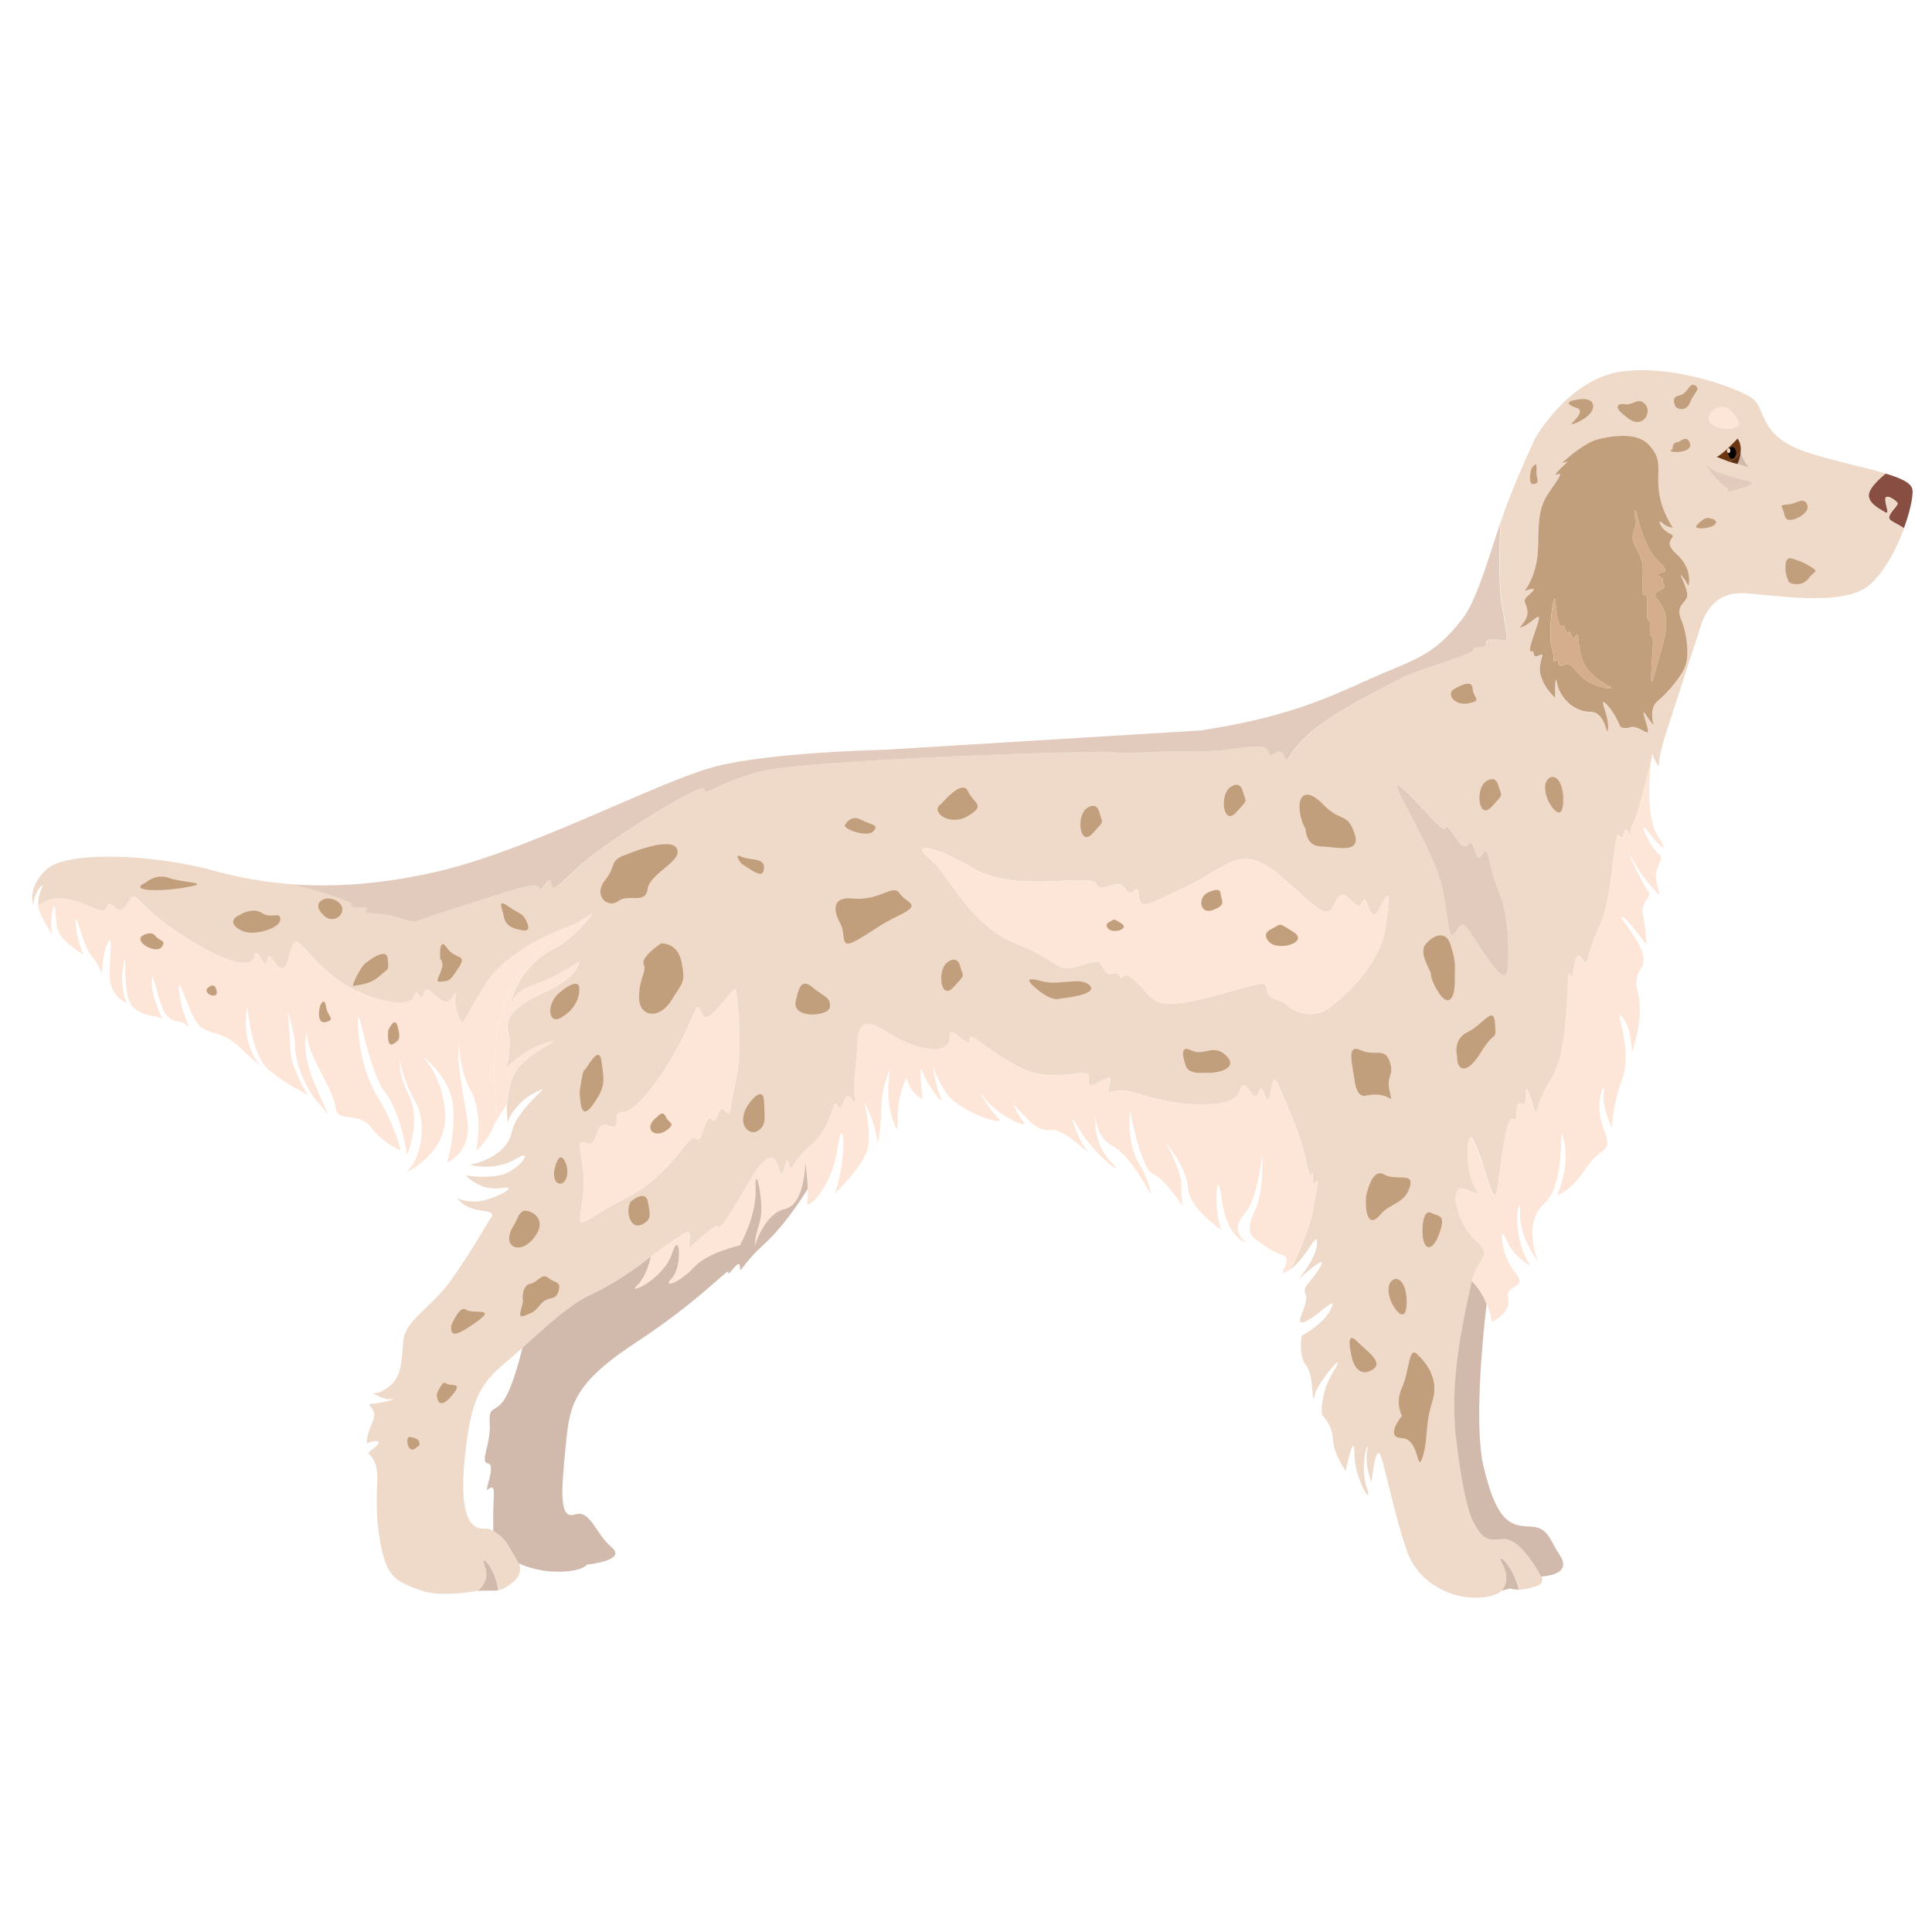 <?xml version="1.0" encoding="UTF-8"?><svg id="english_setter" xmlns="http://www.w3.org/2000/svg" viewBox="0 0 512 512"><defs><style>.cls-1{fill:#5e2f13;}.cls-2{fill:#c29f7c;}.cls-3{fill:#6d3612;}.cls-4{fill:#d1b9ac;}.cls-5{fill:#efdaca;}.cls-6{fill:#e2cbbc;}.cls-7{fill:#fde6d8;}.cls-8{fill:#d4ae8d;}.cls-9{fill:#884e42;}.cls-10{fill:#010101;}</style></defs><path class="cls-7" d="m387.32,164.32c.3-.34.6-.75.9-1.19-.3.41-.6.81-.9,1.19Z"/><path class="cls-7" d="m10.08,239.94c.03.26.08.52.16.78,1.01,3.57,3.64,6.82,3.64,6.82,0,0-.84-3.48.15-6.65,1.02-3.19.17,3.95,1.79,6.65,1.57,2.63,5.98,5.26,6.27,5.42-.1-.22-1.78-3.92-2.01-8.29-.22-4.49,1.72,5.67,4.12,8.61,2.41,2.94,2.87,5.19,2.87,5.19,0,0-.18-5.42,1.53-8.67,1.72-3.25-.22,7.2.78,11.08.98,3.78,4.04,4.84,4.17,4.88-.08-.18-1.97-4.02-.83-10.22,1.16-6.37-.7,8.29,2.48,11.31,3.18,3.02,6.59,2.02,7.67,3.25,1.09,1.24-2.64-4.72-2.64-9.92s1.71,6.51,3.95,8.92c2.26,2.39,3.58.93,5.29,2.64,1.69,1.71-1.63-3.41-2.02-9.22-.39-5.81,2.71,7.26,5.65,9.55,2.96,2.29,5.9,1.14,10.62,5.63,4.13,3.94,4.96,4.49,5.1,4.57-.31-.37-4.24-5.04-3.63-13.02.61-8.29.09,9.54,6.2,14.42,6.13,4.88,9,5.51,10.01,6.59,1,1.09-4.2-6.66-4.43-11.77-.22-5.12-.69-10.55-.69-10.55,0,0,2.01,6.59,1.92,9.54-.07,2.93,2.02,10.14,6.28,14.95,1.88,2.11,2.6,3.08,2.72,3.2-.04-.12-.81-1.33-1.56-3.2-1.47-3.73-5.81-11.32-4.5-18.29.06-.27.1-.53.15-.77.06,1.45.29,2.93.78,4.33,1.95,5.42,6.45,11.94,6.9,15.97.47,4.04,6.05.7,9.3,5.04,3.26,4.34,7.91,6.2,7.91,6.2,0,0-1.24-6.05-5.88-13.8-4.66-7.74-5.43-16.06-5.43-20.88s2.94,14.02,7.14,19.17c4.18,5.13,5.87,16.61,5.87,16.61,0,0,3.8-8.69.55-15.58-3.26-6.89-2.41-9.15-2.41-9.15,0,0,.85,5.24,4.02,10.59,3.18,5.36,1.78,15.34-2.45,18.85.31-.15,10.62-4.96,10.4-14.93-.21-9.45-5.32-15.14-5.97-15.85.75.55,7.52,5.96,8.07,13.41.57,7.7-1.52,14.4-1.62,14.75.37-.15,6.8-3.02,5.33-11.73-1.51-8.95-2.56-14.41-2.33-18.83.24-4.43-.34,5.22,3.26,11.5,3.61,6.27,1.39,15.92,1.39,15.92,0,0,3.21-2.45,4.73-6.65h0c.13-.38.25-.76.36-1.16.04-.13.07-.26.1-.4.13-.53.22-1.1.27-1.68.1-1.01.07-2.09-.11-3.24-.53-3.33-.75-8.35-.24-13.76.06-.61.12-1.22.2-1.84.12-.93.25-1.86.41-2.8.08-.47.16-.93.26-1.4.09-.47.19-.93.29-1.39.14-.62.29-1.24.45-1.85.16-.61.33-1.22.53-1.82h0c.28-.9.59-1.79.93-2.65.11-.29.23-.58.35-.86.14-.32.27-.63.42-.95.29-.63.59-1.23.92-1.82h0c.14-.26.29-.52.44-.77,0,0,0,0,0,0,.01-.02.02-.04.03-.05t0,0h0s0-.01,0-.02h0c.09-.15.18-.3.27-.44h0c.04-.08.09-.14.13-.21.05-.07.09-.14.14-.21.06-.1.13-.21.2-.31.01-.02.02-.03.04-.05.01-.02.02-.04.04-.05.1-.14.2-.29.3-.43,0,0,0-.01,0-.02,0,0,.01-.01.01-.02,0-.01.02-.02.02-.03s.02-.02.02-.04c.02-.03.04-.06.06-.08.02-.03.05-.06.07-.1.06-.08.12-.17.19-.25.06-.08.12-.16.18-.24.02-.03.05-.06.08-.1.03-.04.06-.08.1-.12.03-.03.06-.06.08-.1.02-.02.03-.04.05-.06,0-.01.02-.02.03-.03.01-.02.03-.04.04-.05,0,0,.01-.02.02-.02,0-.01.02-.02.03-.04,0,0,0-.01.02-.02,0,0,.02-.02.02-.03,0,0,0,0,0-.01.04-.06.1-.12.14-.17.63-.73,1.25-1.42,1.87-2.08h0c.16-.17.31-.33.47-.49.02-.02.03-.03.04-.05.06-.06.12-.13.19-.19.08-.08.15-.16.23-.24.15-.16.31-.31.46-.47.08-.08.16-.15.23-.23.08-.08.15-.15.23-.22.08-.08.15-.15.23-.22.04-.04.08-.07.11-.11.02-.02.04-.04.06-.06s.04-.03.06-.05c.15-.15.3-.29.45-.43.3-.28.6-.56.9-.82h0c.24-.22.47-.42.71-.63.12-.1.24-.2.35-.3.24-.2.47-.39.69-.59.23-.19.46-.38.68-.56.34-.27.67-.53,1-.79,1.2-.93,2.33-1.73,3.36-2.42.19-.12.37-.25.55-.37.25-.16.49-.32.73-.47-.52.17-17.11,5.71-23.55,15.57-6.54,10.02-5.93,12.61-7.56,8.35-1.64-4.26.61-8.14-1.64-4.26-2.25,3.88-6.54-5.11-7.36-1.43-.82,3.68-1.63-2.45-2.66,1.02-1.02,3.47-13.9,1.08-22.48-6.31-8.59-7.39-8.59-12.09-10.63-4.12-2.04,7.97-5.11-3.47-5.73.61-.61,4.09-2.66-4.5-3.47-.82-.82,3.68-8.79,1.33-20.65-6.7-11.86-8.02-10.22-11.7-13.08-7.2-2.86,4.5-3.88-2.66-5.52,1.02-1.39,3.13-10.04-6.32-18-.64Z"/><path class="cls-7" d="m138.61,256.84s-.06.07-.09.11c.01-.02.03-.04.04-.05,0,0,.01-.02.02-.02,0-.01.02-.02.03-.04Z"/><path class="cls-7" d="m138.35,257.14s.06-.06.08-.1c.02-.02.03-.04.05-.06-.05.05-.09.11-.14.16Z"/><path class="cls-7" d="m141.18,253.99s.03-.03.05-.04c.04-.05.09-.1.14-.15-.06.06-.13.13-.19.19Z"/><path class="cls-7" d="m138.61,256.84s-.06.07-.09.11c.01-.02.03-.04.04-.05,0,0,.01-.02.02-.02,0-.01.02-.02.03-.04Z"/><path class="cls-7" d="m138.26,257.26c.06-.08.12-.15.18-.22.02-.02.03-.04.05-.06-.05.05-.09.11-.14.16-.03.04-.06.08-.1.12Z"/><path class="cls-7" d="m137.81,257.85s.05-.06.08-.1c.04-.05.07-.1.11-.16-.06.08-.13.17-.19.25Z"/><path class="cls-7" d="m136.77,259.39c-.1.14-.18.29-.27.44,0,0,0,0,.01-.01.08-.14.17-.29.26-.43Z"/><path class="cls-7" d="m136.49,259.84s0,0,0-.01h0s0,0,0,.01Z"/><path class="cls-7" d="m142.52,252.65c.13-.13.27-.26.4-.39-.02.02-.04.04-.06.06-.04.04-.07.07-.11.11-.08.07-.15.15-.23.22Z"/><path class="cls-7" d="m141.18,253.99s.03-.03.05-.04c.04-.05.09-.1.14-.15-.06.06-.13.13-.19.19Z"/><path class="cls-7" d="m138.66,256.78s0,0,0,.01c.06-.06.1-.12.16-.18.63-.73,1.25-1.42,1.87-2.08-.63.66-1.25,1.35-1.87,2.08-.05.06-.1.11-.14.17Z"/><path class="cls-7" d="m138.61,256.84s-.06.07-.09.11c.01-.02.03-.04.04-.05,0,0,.01-.02.02-.02,0-.01.02-.02.03-.04Z"/><path class="cls-7" d="m137.68,258.03c.07-.09.14-.18.21-.27.18-.24.36-.48.55-.71.02-.02.03-.04.05-.06-.05.05-.09.11-.14.16-.03.04-.06.08-.1.12-.02.03-.05.06-.08.1-.06.08-.12.16-.18.24-.06.08-.13.17-.19.25-.02.03-.05.06-.07.1-.02.02-.04.06-.06.08Z"/><path class="cls-7" d="m137.04,258.97c.08-.12.16-.24.24-.36-.01.02-.02.03-.04.05-.07.1-.14.21-.2.31Z"/><path class="cls-7" d="m136.01,260.69c.17-.29.33-.58.5-.87.08-.14.17-.29.26-.43-.1.14-.18.29-.27.44h0s0,0,0,.01h0s0,0,0,0t0,0s-.02.04-.03.05c0,0,0,0,0,0-.15.25-.3.51-.44.77Z"/><path class="cls-7" d="m135.09,262.51c.29-.63.6-1.23.92-1.82-.33.59-.63,1.2-.92,1.82Z"/><path class="cls-7" d="m133.39,266.97c.28-.9.59-1.78.93-2.65-.34.86-.65,1.75-.93,2.65Z"/><path class="cls-7" d="m132.86,268.79c.16-.61.34-1.22.53-1.82-.19.6-.36,1.21-.53,1.82Z"/><path class="cls-7" d="m150.73,259.05c.19-.16.36-.33.52-.49-.16.16-.33.32-.52.49Z"/><path class="cls-7" d="m149.34,260.15c.33-.23.63-.46.9-.69-.28.22-.58.45-.9.69Z"/><path class="cls-7" d="m146.1,251.79c.12-.06.25-.12.37-.18.3-.14.61-.3.91-.48-.31.18-.61.33-.92.48-.12.06-.25.12-.37.19Z"/><path class="cls-7" d="m143.17,253.7c.59-.47,1.19-.89,1.81-1.27-.62.37-1.22.8-1.81,1.27Z"/><path class="cls-7" d="m141.82,260.83c.57-.2,1.15-.41,1.71-.64-.57.23-1.14.44-1.71.64Z"/><path class="cls-7" d="m139.23,265.64c.31-.19.63-.39.98-.59-.34.2-.67.39-.98.59Z"/><path class="cls-7" d="m135.9,281.36c.18-.16.38-.33.59-.51-.21.17-.41.34-.59.51Z"/><path class="cls-7" d="m134.96,269.77c.09-.18.19-.35.29-.53-.11.18-.21.35-.29.53Z"/><path class="cls-7" d="m134.33,282.89c.08-.08.17-.18.27-.28-.1.1-.2.2-.27.28Z"/><path class="cls-7" d="m134.34,292.64h0s0,0,0,0c.02-.29.04-.58.06-.88-.03.3-.05.59-.07.88Z"/><path class="cls-7" d="m134.04,283.21s.02-.02.02-.03c0,0-.02,0-.02.02,0,0,0,0,0,.01Z"/><path class="cls-7" d="m155.61,343.55s.1-.04.15-.07c.57-.26,1.12-.52,1.66-.79-.6.25-1.2.54-1.81.86Z"/><path class="cls-7" d="m130.86,298.3c.08-.16,1.51-2.93,3.48-5.65,0,0,0,0,0,0,.02-.29.04-.58.06-.88.12-1.35.36-2.85.79-4.37.1-.34.2-.67.32-1.01.18-.51.37-1.02.6-1.53.22-.47.49-.94.81-1.39.06-.08.12-.16.18-.24.29-.38.61-.75.95-1.1.25-.26.52-.52.79-.77.07-.06.14-.13.21-.19.28-.25.57-.49.86-.73.15-.12.29-.24.44-.35.29-.23.59-.45.89-.66,2.45-1.75,4.86-2.96,5.24-3.33.04-.03.05-.06.05-.08,0,0,0-.01,0-.02,0,0,0,0-.02-.01,0,0-.02,0-.04,0-.02,0-.05,0-.08,0-.02,0-.04,0-.06,0-.05,0-.12.02-.19.03-.29.06-.76.17-1.43.35-.38.1-.76.22-1.12.35-.02,0-.03.01-.05.02-.55.19-1.07.4-1.58.63-.35.16-.68.32-1.01.49-.16.08-.33.17-.49.26-.16.09-.31.18-.47.26-.16.09-.31.18-.45.27-.15.09-.29.18-.44.27-.15.1-.29.19-.43.28-.13.09-.26.18-.38.26-.25.18-.49.35-.72.52-.27.2-.53.4-.77.6-.11.09-.22.18-.32.27-.21.17-.41.34-.59.51-.09.08-.18.16-.27.24-.15.14-.29.27-.41.39-.02.02-.04.04-.06.06-.07.07-.14.14-.21.2-.07.06-.13.13-.19.19-.06.06-.11.11-.16.17-.1.1-.2.2-.27.28-.04.04-.07.08-.1.11,0,0,0,0,0,.01-.07.07-.12.13-.15.17,0,0-.02,0-.02.02,0,0,0,.01-.02.02.01-.04.06-.19.12-.42.01-.04.02-.08.03-.12.01-.04.02-.09.04-.14.02-.06.03-.11.04-.17.04-.16.08-.34.13-.54,0-.01,0-.03,0-.04.03-.12.06-.24.08-.37,0-.02,0-.04.01-.06.02-.12.05-.25.08-.38,0-.03.01-.06.02-.09.02-.08.03-.16.05-.25.02-.08.03-.17.05-.26.02-.08.03-.16.04-.23.13-.74.24-1.56.29-2.4,0-.1.01-.19.02-.29.04-.78.03-1.57-.05-2.31-.03-.23-.06-.46-.1-.69h0c-.04-.23-.1-.45-.16-.66-.02-.09-.05-.18-.07-.27-.04-.16-.08-.33-.11-.49-.04-.21-.07-.42-.08-.63-.06-.71.02-1.4.25-2.08.02-.07.04-.14.08-.21.01-.03.03-.06.04-.1.04-.09.08-.18.12-.27.09-.18.19-.35.29-.53.22-.35.49-.71.82-1.07.08-.09.17-.18.25-.27.45-.46.99-.92,1.63-1.39,0,0,0,0,0,0,.39-.28.81-.57,1.27-.86.31-.19.63-.39.98-.59.51-.29,1.06-.6,1.66-.91.8-.41,1.67-.83,2.63-1.27.41-.19.8-.37,1.17-.56.25-.12.49-.25.72-.37.24-.12.46-.24.68-.37.65-.36,1.24-.72,1.76-1.08h0c.18-.12.34-.24.51-.35.33-.23.63-.46.9-.69.07-.06.14-.11.2-.17.1-.08.2-.16.29-.25.19-.16.36-.33.52-.49.08-.08.16-.16.23-.23.1-.1.19-.2.28-.3.09-.1.18-.2.25-.3.08-.1.16-.19.23-.28.07-.1.14-.19.2-.27,1.01-1.43,1-2.38,1-2.47,0,0-.14.1-.4.28-.04.03-.09.06-.14.1-.6.4-1.66,1.1-3.02,1.9-.23.13-.46.27-.7.41-.21.12-.43.24-.65.37-.54.3-1.11.61-1.71.91-.14.07-.28.14-.42.21-.24.12-.48.24-.73.35-.34.16-.69.32-1.03.47-.37.16-.75.32-1.12.48-.57.23-1.14.44-1.71.64-.19.06-.39.13-.58.19-2.02.65-3.36,1.53-4.24,2.41-.06.06-.12.13-.18.19-.76.82-1.13,1.63-1.32,2.26-.03.1-.05.19-.07.27-.02.06-.03.12-.04.17,0,.03-.01.05-.02.08.02-.12.03-.24.05-.36.04-.29.09-.57.16-.86.03-.14.06-.27.1-.41.69-2.75,2.26-5.56,4.28-7.95.2-.23.39-.45.6-.67.11-.13.23-.25.35-.37.21-.22.43-.45.65-.66.19-.18.37-.36.57-.53.16-.14.31-.27.46-.4.19-.16.39-.32.59-.48.59-.47,1.19-.89,1.81-1.27h0c.12-.08.25-.15.37-.22.25-.15.49-.28.74-.41t0,0c.12-.06.25-.12.37-.18.3-.14.61-.3.91-.48h0c.23-.14.46-.27.69-.42.16-.1.31-.2.46-.3h0c.16-.1.31-.21.46-.32.16-.11.31-.22.46-.33.46-.34.91-.7,1.36-1.08.15-.12.29-.25.44-.37.22-.19.43-.38.65-.57.07-.06.14-.13.22-.19.14-.13.27-.26.41-.39h0c.14-.13.27-.26.4-.39.14-.13.27-.26.39-.38.58-.58,1.11-1.14,1.57-1.65.14-.16.28-.31.41-.46.39-.45.72-.85.98-1.19.03-.04.06-.08.09-.12.4-.53.6-.88.54-.94-.03-.04-.15.02-.35.17-.37.28-.94.64-1.69,1.1-.22.14-.46.28-.71.44-.53.32-1.12.69-1.77,1.11,0,0,0,0-.01,0-.24.16-.48.31-.73.47-.18.12-.36.24-.55.37-1.03.69-2.16,1.49-3.36,2.42-.33.25-.66.52-1,.79-.22.18-.45.37-.68.56-.23.19-.46.39-.69.59-.12.1-.23.2-.35.3-.23.2-.47.41-.71.63h0c-.29.27-.6.54-.9.82-.15.14-.3.28-.45.43-.02.02-.04.04-.06.05s-.04.04-.06.06c-.04.04-.07.07-.11.11-.08.07-.15.15-.23.22-.08.07-.15.15-.23.22-.08.08-.16.15-.23.23-.16.16-.31.31-.46.47-.08.08-.16.16-.23.24-.05.05-.1.1-.14.15-.02.02-.04.03-.05.04-.02.02-.03.03-.04.05-.16.16-.31.32-.47.49h0c-.63.66-1.25,1.35-1.87,2.08-.05.06-.1.11-.14.17,0,0,0,0,0,.01,0,0-.02.02-.02.03,0,0-.01.02-.02.02-.01.01-.02.02-.03.04,0,0-.01.02-.02.02-.02.02-.03.03-.04.05-.01,0-.02.02-.03.03-.02.02-.04.04-.05.06-.03.03-.06.06-.08.1-.03.04-.06.08-.1.12-.02.03-.05.06-.08.1-.06.08-.12.16-.18.24-.04.05-.08.1-.11.16-.03.03-.05.06-.08.1s-.05.06-.07.1c-.02.02-.04.06-.06.08,0,.01-.02.02-.02.04s-.02.02-.02.03c0,0,0,0-.01.02,0,0,0,0,0,.02-.1.14-.2.28-.3.43-.02.02-.02.03-.04.05-.01.02-.02.03-.04.05-.07.1-.14.21-.2.31-.05.07-.09.14-.14.21-.04.07-.09.14-.13.21h0c-.09.14-.18.29-.26.43,0,0,0,0-.01.01h0s0,0,0,.01h0s0,0,0,0t0,0s-.02.04-.03.05c0,0,0,0,0,0-.15.25-.3.51-.44.77h0c-.33.6-.63,1.2-.92,1.83-.14.31-.28.63-.42.95-.12.28-.24.57-.35.86-.34.86-.65,1.75-.93,2.65h0c-.19.61-.36,1.21-.53,1.82-.16.61-.31,1.23-.45,1.85-.1.46-.2.93-.29,1.39-.1.47-.18.93-.26,1.4-.16.94-.29,1.88-.41,2.8-.08.62-.14,1.23-.2,1.84-.51,5.41-.29,10.43.24,13.76.18,1.14.2,2.22.11,3.24-.06.58-.15,1.14-.27,1.68-.03.14-.06.27-.1.4-.1.39-.22.78-.36,1.14Z"/><path class="cls-9" d="m499.36,135.69c1.69,1.02.35-1.38.25-3.27-.1-1.89,2.96.31,3.22.92s-2.04,2.35-2.25,3.78c-.14.98,2.25,1.62,3.96,2.91,1.62-4.4,2.47-8.37,2.29-10.18-.18-1.82-2.94-3.1-7.14-4.35-1.45,1.18-3.55,3.08-4.26,4.77-1.12,2.66,2.25,4.39,3.94,5.42Z"/><path class="cls-7" d="m433.01,140.65c-1.06,3.09.53,3.85,1.86,7.3,1.33,3.45-.53,10.23.93,9.69,1.46-.53.13,6.37,1.06,6.68.93.3-.13,3.95.76,4.22.89.26.17,4.51,0,9.69-.17,5.18.43,1.73,2.69-6.11,2.26-7.84,1.2-10.36-1.06-13.28-2.26-2.92,2.66-1.86,1.66-4.01-1-2.15,1-.64-1.12-2.1-2.13-1.46,4.25,0,0-3.72-4.25-3.72-6.11-13.15-6.11-13.15-.26-1.16-.63-.6-.53.66.1,1.26.93,1.03-.13,4.12Z"/><path class="cls-7" d="m411.23,171.66c1.1,3.49-.2,4.08,1.1,3.49,1.29-.6-.1,1.79,1.79,1.2s1.43-.8,4.7,2.69c3.27,3.49,9.6,3.88,7.95,2.99,0,0-6.18-2.79-7.57-7.57-1.39-4.78-.5-7.27-1.69-5.78-1.2,1.49-1.1-1.89-1.89-1.1-.8.8-.7-2.19-1.59-1.69-.9.5-1.39-1.99-1.79-6.37-.4-4.38-2.09,8.67-1,12.15Z"/><path class="cls-7" d="m456.48,128.53c1.33,1.08,1.63.61,1.33,1.38-.31.76,1.52.15,4.16-.67,2.63-.82,3.06-1.43.9-1.92,0,0-7.42-1.47-10-3.53-2.57-2.06,2.28,3.66,3.61,4.73Zm-45.25,43.12c1.1,3.49-.2,4.08,1.1,3.49,1.29-.6-.1,1.79,1.79,1.2s1.43-.8,4.7,2.69c3.27,3.49,9.6,3.88,7.95,2.99,0,0-6.18-2.79-7.57-7.57-1.39-4.78-.5-7.27-1.69-5.78-1.2,1.49-1.1-1.89-1.89-1.1-.8.8-.7-2.19-1.59-1.69-.9.5-1.39-1.99-1.79-6.37-.4-4.38-2.09,8.67-1,12.15Zm21.78-31.01c-1.06,3.09.53,3.85,1.86,7.3,1.33,3.45-.53,10.23.93,9.69,1.46-.53.13,6.37,1.06,6.68.93.3-.13,3.95.76,4.22.89.26.17,4.51,0,9.69-.17,5.18.43,1.73,2.69-6.11,2.26-7.84,1.2-10.36-1.06-13.28-2.26-2.92,2.66-1.86,1.66-4.01-1-2.15,1-.64-1.12-2.1-2.13-1.46,4.25,0,0-3.72-4.25-3.72-6.11-13.15-6.11-13.15-.26-1.16-.63-.6-.53.66.1,1.26.93,1.03-.13,4.12Zm21.47-27.7c1.89.92,6.13.97,6.28-.51.16-1.48-2.3-3.78-2.3-3.78-1.2-1.33-3.68-.92-4.85.46-1.18,1.38-1.02,2.91.87,3.83Z"/><path class="cls-7" d="m454.49,112.95c1.89.92,6.13.97,6.28-.51.16-1.48-2.3-3.78-2.3-3.78-1.2-1.33-3.68-.92-4.85.46-1.18,1.38-1.02,2.91.87,3.83Z"/><path class="cls-7" d="m456.48,128.53c1.33,1.08,1.63.61,1.33,1.38-.31.76,1.52.15,4.16-.67,2.63-.82,3.06-1.43.9-1.92,0,0-7.42-1.47-10-3.53-2.57-2.06,2.28,3.66,3.61,4.73Z"/><path class="cls-4" d="m398.05,421.33s-.05.07-.16.21c.14-.02.26-.06.38-.08,1.19-.27,1.93-.48,1.93-.48,0,0,.97.29,2.33.31-1.73-7.24-6.4-10.38-4.48-6.88,2.48,4.49,0,6.93,0,6.93Z"/><path class="cls-7" d="m247.25,282.07c.01.09.02.2.04.35-.03-.16-.04-.28-.04-.35Zm-69.16,50.09c2.18-6.81,2.8,3.57,0,6.51-2.78,2.96,2.01,1.25,5.74-2.78,3.73-4.04,12.24-5.89,12.24-5.89,0,0,4.5-7.75,4.18-15.2-.05-1.24,0-1.95.08-2.23h0s0-.02,0-.03c.47-1.35,2.28,7.42,1,11.41-1.54,4.8-1.23,6.04-1.23,6.04,0,0,2.47-8.37,7.9-9.62,5.42-1.24,5.42-12.4,5.42-12.4,0,0,.57,3.77.65,7.04.03,1.28,0,2.48-.18,3.35-.62,3.1,6.52-3.26,8.06-13.96,1.55-10.69,2.8,2.32-.76,11.93.24-.23,7.91-7.5,8.83-12.24.91-4.67-.98-11.88-1.08-12.25.18.33,3.56,6.8,3.56,11.47,0,0,1.08-4.33,1.08-9.76s2.19-9.93,2.32-10.22c-.06.39-1.48,8.05.94,14.1,2.35,5.87-.72-3.96,3.42-11.86,1.05,4.45,4.2,5.66,4.2,5.66,0,0-1.17-10.85,0-7.28,1.16,3.56,6.27,10.14,4.72,6.58-1.26-2.89-1.75-6.77-1.88-8.12.15.84.77,2.89,3.21,6.88,3.41,5.58,16.43,9.3,14.18,7.21-2.26-2.09-6.9-9.53-3.65-5.28,3.26,4.26,12.01,8.45,10.16,6.04-1.8-2.32-2.7-4.61-2.75-4.76,4.07,4.29,6.27,7.44,10.12,6.97,3.83-.46,11.62,8.14,9.41,5.34-2.2-2.78-5.92-12.55-1.98-5.57,3.95,6.97,13.37,13.71,8.37,8.59-5-5.11-4.06-12.32-4.06-12.32,0,0,0,5.92,4.64,8.26,4.65,2.32,10,12.78,10,12.78,0,0,0-3.02-3.26-8.48s-2.21-13.72-2.21-13.72c0,0,2.91,15.57,6.04,16.74,3.04,1.13,7.62,8.15,7.9,8.58-.04-.2-.44-2.16-.35-5.56.12-3.53-3.78-10.71-3.94-11,.25.28,5.35,6.25,5.69,11.7.35,5.49,8.69,10.98,8.95,11.15-2.32-4.43-1.39-18.71,0-8.13,1.37,10.32,6.37,11.45,6.62,11.5-.2-.12-4.66-3-.8-7.33,3.95-4.41,4.88-16.16,4.88-16.16,0,0,.7,9.88-2.06,15.35-2.75,5.46,0,6.97,0,6.97,0,0,3.92,3.26,7.41,4.43,3.49,1.16-2.56,6.73,1.86,3.95,0,0,.27-.33.72-.94,0,0,4.5-9,5.5-15.08,1-6.08,1.99-8.67.6-7.17-1.39,1.49,0-3.56-1-2.18-1,1.38-1.01-5.49-5.42-15.85-4.41-10.36-4.41-11.42-5.47-5.84-1.06,5.58-1.86-3.98-3.19,0-1.33,3.98-3.45-5.58-5.05-.26-1.59,5.31-17.8,3.72-26.03.8-8.24-2.92-9.56,1.86-8.24-2.92s-6.37,3.68-5.58-.95c.8-4.63-8.5,1.77-18.33-3.29-9.83-5.06-13.28-10.1-13.28-7.18s-5.58-5.18-5.31-.86c.27,4.31-6.9,4.78-16.47-1.29-9.56-6.08-7.44,1.76-8.5,9.66-1.06,7.9,1.06,10.56-1.06,7.9-2.12-2.65-2.39,4.63-3.72,1.92-1.33-2.71-1.2,5.62-7.04,10.48-5.84,4.87-4.91,8.06-5.84,4.87-.93-3.19-1.46,6.11-2.65,1.33-1.2-4.78-3.72-3.72-8.1,3.85-4.38,7.57-7.83,13.01-7.97,11.55-.13-1.46-6.64,4.78-7.43,5.31-.8.53,1.06-4.78-1.2-3.72-2.26,1.06-9.11,6.23-9.11,6.23,0,0-.93,5.12-3.71,7.77-2.8,2.62,7.14-1.72,9.3-8.54Z"/><path class="cls-5" d="m452.87,123.8c2.57,2.06,10,3.53,10,3.53,2.16.49,1.74,1.1-.9,1.92-2.64.82-4.47,1.43-4.16.67.3-.77,0-.31-1.33-1.38-1.33-1.07-6.18-6.8-3.61-4.73Zm-48.08,38.28c-.29-2.89-1.88-2.46.78-4.75,2.58-2.23-1.32-.75-1.57-.66.21-.24,3.51-4.18,3.61-12.01.06-4.28.18-7.02.69-9.24.37-1.61.96-2.95,1.88-4.41.2-.32.43-.66.67-1,2.8-3.99,3.23-4.74,1.72-4.19-1.51.52,2.91-3.45,2.91-3.45l-1.61.43s4.89-4.67,8.8-6.1c0,0,9.91-3.16,14.07,1s2.16,6.9,2.89,12.5c.7,5.6,3.73,9.69,3.73,9.69,0,0-1.51,0-2.87-1.29-1.37-1.29-.51,1.73,2.08,2.87,2.58,1.15-2.66,1.45,1.79,5.45,1.14,1.03,1.9,2.09,2.39,3.08,1.47,2.91.71,5.34.71,5.34,0,0-1.23-2.24-1.88-2.8-.63-.58,1.73,3.59,1.58,5.39-.14,1.79-3.23,2.43-1.65,6.25,1.58,3.8,2.16,9.33,1.22,12.13-.92,2.8-4.87,7.48-7.39,9.48-2.44,1.94-1.17,6.17-1.09,6.45-.1-.1-.93-.98-2.21-2.93-1.37-2.09.5,2.81.71,4.39.23,1.58-2.8-1.58-4.59-.93-.02.01-.07.02-.1.02-1.73.59-2.69-.17-2.69-.17,0,0-1.29-3.59-3.66-5.96-2.38-2.37.85,3.37.43,6.47-.43,3.09-.23-4.46-4.75-4.46s-8.12-4.02-8.75-7.55c-.51-2.71-.53,1.04-.51,2.89h0c0,.15,0,.28,0,.39h0v.02c0,.32,0,.52,0,.52,0,0-.04-.03-.11-.1-.14-.12-.39-.36-.72-.7-.67-.71-1.62-1.88-2.34-3.38h0c-.25-.53-.48-1.11-.65-1.72-.46-1.65-.13-3.13.14-4.15.33-1.2.59-1.74-.58-1.16-.2.1-.36.16-.51.21h0c-1.43.44-.45-1.55-1.49-1.29-1.14.29.23-3.04,1.52-6.98.02-.06.04-.13.06-.2.04-.12.08-.24.11-.35,0,0,0,0,0,0h0c1.04-3.47-1.06-.39-3.77.93-2.8,1.37,1.28-1.08,1-3.94Zm-32.89,47.01c6.75,6.34,10.63,12.06,11.24,10.22.61-1.84,4.09,6.95,5.93,4.49,1.84-2.45,1.63,5.73,3.68,2.66,2.04-3.06,1.43,2.66,4.5,9.81,3.07,7.16,2.45,18.19,2.45,18.19.02,5.31-1.23,6.14-6.95-2.66-5.72-8.79-4.9-7.36-6.95-4.9s-1.43,0-3.47-11.04c-2.04-11.04-17.17-33.12-10.43-26.78Zm-113.86,21.06c11.45,6.75,31.07,1.02,32.5,4.09,1.43,3.07,5.31-2.04,7.56,1.23,2.25,3.27,3.27-2.45,3.68,1.63.41,4.09,1.63,3.07,12.47-2.04,10.84-5.11,14.51-12.06,24.94-3.06,10.43,8.99,12.47,12.47,14.75,6.95,2.28-5.52,5.69,3.88,7.02.2,1.33-3.68,1.93,6.75,4.39,2.04,2.45-4.7,3.47-6.75,1.84,4.5-1.64,11.24-13.25,20.03-13.25,20.03-6.08,5.88-11.89,1.64-13.32.3-1.43-1.34-4.5-.91-4.9-3.77-.41-2.86-1.02-1.63-15.54,2.04-14.51,3.68-14.1,1.02-18.6-3.68-4.49-4.7-4.09.2-4.9-1.91-.82-2.12-2.66.89-4.09-1.77s-1.02-2.66-6.95-.82c-5.93,1.84-4.5-1.43-16.56-6.13-12.06-4.7-17.58-18.2-22.69-22.34-5.11-4.14.2-4.24,11.65,2.51Zm-96.69,68.15c4.09,1.55.2-3.76,3.68-3.55,3.47.2,10.83-9.81,15.33-18.6,4.49-8.79,4.09-11.51,5.72-7.39,1.64,4.12,8.7-8.71,9-6.31,0,0,2.04,13.9,0,23.51-2.04,9.61-1.23,10.02-3.07,8.18-1.84-1.84-1.63,4.29-3.47,2.45-1.84-1.84-2.25,6.95-4.09,5.11-1.84-1.84-5.93,9.4-18.81,15.94-12.88,6.54-12.68,10.02-11.24,0,1.43-10.02-2.86-16.15.82-14.72,3.68,1.43,2.04-6.18,6.13-4.62ZM10.08,239.94c7.96-5.68,16.61,3.77,18,.64,1.64-3.68,2.66,3.47,5.52-1.02,2.86-4.5,1.23-.82,13.08,7.2,11.86,8.02,19.83,10.37,20.65,6.7.82-3.68,2.86,4.9,3.47.82.61-4.09,3.68,7.36,5.73-.61,2.04-7.97,2.04-3.27,10.63,4.12,8.59,7.39,21.46,9.79,22.48,6.31,1.02-3.47,1.84,2.66,2.66-1.02.82-3.68,5.11,5.31,7.36,1.43,2.25-3.88,0,0,1.64,4.26,1.63,4.26,1.02,1.67,7.56-8.35,6.44-9.86,23.03-15.4,23.55-15.57,0,0,.01,0,.01,0,.65-.42,1.24-.78,1.77-1.11.25-.16.49-.3.71-.44.75-.45,1.32-.81,1.69-1.1.2-.16.32-.21.35-.17.06.06-.14.41-.54.94-.03.04-.06.08-.09.12-.26.34-.59.74-.98,1.19-.13.15-.27.3-.41.46-.47.51-1,1.07-1.57,1.65-.13.12-.26.25-.39.38-.13.13-.26.25-.4.39h0c-.14.13-.27.26-.41.39-.07.06-.14.13-.22.19-.21.2-.43.39-.65.57-.15.13-.29.25-.44.37-.45.37-.9.74-1.36,1.08-.15.12-.31.23-.46.33-.15.11-.3.22-.46.32h0c-.15.1-.31.2-.46.3-.23.14-.46.28-.69.42h0c-.31.18-.61.34-.91.48-.12.06-.25.12-.37.18t0,0c-.25.13-.49.27-.74.41-.12.07-.25.15-.37.22h0c-.62.38-1.22.81-1.81,1.27-.2.16-.39.32-.59.48-.16.13-.31.27-.46.4-.19.17-.38.35-.57.53-.22.21-.44.43-.65.66-.12.12-.24.25-.35.37-.21.22-.4.45-.6.67-2.02,2.39-3.6,5.2-4.28,7.95-.04.14-.07.27-.1.41-.06.29-.11.58-.16.86-.01.1-.02.19-.04.29,0-.06.02-.11.04-.17.02-.09.04-.18.07-.27.19-.63.56-1.44,1.32-2.26.06-.06.12-.13.18-.19.88-.88,2.21-1.76,4.24-2.41.19-.06.39-.13.58-.19.57-.2,1.15-.41,1.71-.64.38-.16.75-.32,1.12-.48.35-.16.69-.31,1.03-.47.24-.12.49-.24.73-.35.14-.07.28-.14.42-.21.59-.3,1.16-.61,1.71-.91.22-.12.44-.25.65-.37.24-.14.47-.27.7-.41,1.35-.8,2.42-1.5,3.02-1.9.05-.04.1-.07.14-.1.26-.18.4-.28.4-.28,0,.08.01,1.04-1,2.47-.06.09-.13.18-.2.27-.07.09-.15.19-.23.28-.08.1-.16.2-.25.3-.09.1-.18.2-.28.3-.07.08-.15.16-.23.23-.16.16-.33.32-.52.49-.09.08-.19.16-.29.25-.07.06-.14.11-.2.17-.27.23-.57.45-.9.69-.16.11-.33.23-.51.35h0c-.53.36-1.11.72-1.76,1.08-.22.12-.45.25-.68.37-.23.12-.47.25-.72.37-.37.19-.76.37-1.17.56-.96.43-1.83.86-2.63,1.27-.6.31-1.15.61-1.66.91-.34.2-.67.4-.98.59-.46.29-.88.58-1.27.86,0,0,0,0,0,0-.64.47-1.18.94-1.63,1.39-.09.09-.18.18-.25.27-.33.36-.6.71-.82,1.07-.11.18-.21.35-.29.53-.04.09-.08.18-.12.27-.01.03-.03.06-.04.1-.03.07-.06.14-.08.21-.24.69-.31,1.37-.25,2.08.02.21.04.42.08.63.03.16.07.32.11.49.02.09.05.18.07.26.06.22.11.43.15.66h0c.04.23.08.46.1.69.08.75.09,1.54.05,2.31,0,.1-.01.19-.02.29-.06.84-.17,1.66-.29,2.4-.01.08-.02.16-.04.23-.02.09-.03.17-.05.26-.02.08-.03.17-.05.25,0,.03-.01.06-.02.09-.03.13-.06.26-.08.38,0,.02,0,.04-.01.06-.03.13-.06.25-.08.37,0,.01,0,.03,0,.04-.05.2-.09.38-.13.54-.02.06-.03.12-.04.17-.01.05-.02.09-.04.14-.01.04-.02.08-.03.12-.05.21-.09.35-.1.4,0,0,.01-.01.02-.02.03-.04.08-.1.15-.17,0,0,0,0,0-.01.03-.04.06-.07.1-.11.08-.08.17-.18.27-.28.05-.06.11-.11.16-.17.06-.06.12-.12.19-.19.06-.06.14-.14.21-.2.02-.02.04-.04.06-.06.13-.12.27-.25.41-.39.09-.08.18-.16.27-.24.18-.17.38-.34.59-.51.11-.09.22-.18.32-.27.24-.2.5-.4.77-.6.23-.18.47-.35.72-.52.12-.09.25-.18.38-.26.14-.09.28-.18.43-.28.14-.1.29-.19.44-.27.15-.09.3-.18.45-.27.16-.09.31-.18.47-.26.16-.09.32-.18.49-.26.33-.17.66-.33,1.01-.49.51-.23,1.03-.44,1.58-.63.02,0,.03-.01.05-.02.37-.13.74-.24,1.12-.35.67-.18,1.14-.3,1.43-.35.08-.02.14-.02.19-.03.02,0,.04,0,.06,0,.03,0,.06,0,.08,0,.02,0,.03,0,.04,0,.01,0,.02,0,.02.01,0,0,0,.01,0,.02,0,.02-.02.05-.05.08-.39.37-2.79,1.59-5.24,3.33-.29.22-.59.43-.89.66-.15.11-.29.23-.44.35-.29.24-.58.48-.86.73-.07.06-.14.12-.21.19-.27.25-.54.51-.79.77-.34.36-.66.73-.95,1.1-.06.08-.12.16-.18.24-.32.45-.6.92-.81,1.39-.23.51-.43,1.02-.6,1.53-.12.34-.22.67-.32,1.01-.43,1.52-.67,3.02-.79,4.37-.03.3-.05.59-.06.88,0,0,0,0,0,0-.15,2.77.16,4.75.16,4.75,0,0,1.28-4.76,7.32-7.9,6.05-3.14-4.76,3.61-6.27,10.57-1.52,6.98-11.05,8.61-11.05,8.61,0,0,6.5,1.85,12.08-1.51,5.58-3.37.7,3.36-4.17,4.29-4.89.93-9.08,0-9.08,0,0,0,3.72,4.3,9.53,3.37,5.81-.92-3.14,3.72-7.2,3.61-3.58-.1-4.55-1-4.75-1.24.21.38,1.86,3.14,7.06,3.68,2.7.29,2.87,1.2,1.81,2.21h0c-.26.45-7.59,12.94-11.72,18.02-1.23,1.51-2.61,2.92-3.98,4.26-3.31,3.25-6.51,6.08-7.06,8.9-.76,3.98-.05,9.55-3.22,12.52-3.05,2.86-4.96,2.39-5.1,2.35.15.11,2.81,1.93,4.9,1.63,2.15-.31-2.25,1.12-4.9,1.23-2.66.1,1.74,1.02,0,4.8-1.74,3.78-1.53,5.73-1.53,5.73,0,0,2.25-1.02,3.06-.51.82.51-2.25,2.45-2.66,2.96-.41.51,2.76,1.02,2.35,8.07-.41,7.05.1,14.31,1.84,20.03,1.74,5.73,4.91,6.64,10.02,8.49,5.11,1.84,14.82,0,14.82,0,0,0,3.55-2.41,1.85-6.7-1.43-3.63,2.77.38,3.61,6.53.64-.13,1.45-.38,2.22-.9,1.6-1.08,3.08-2.24,3.43-3.93.16-.78.08-1.41-.29-2.27-.33-.77-.9-1.73-1.74-3.14-.26-.44-.55-.93-.86-1.47-1.21-2.08-2.8-3.27-4.09-3.94-.03-.02-.06-.03-.09-.05h0c-.5-.26-.96-.43-1.32-.55t0,0s-.1-.03-.14-.04c-.32,0-.65,0-.98,0-3.23.1-6.71-2.66-5.07-18.81,1.48-14.6,3.79-19.01,9.66-24.25.62-.56,1.29-1.12,1.99-1.71,1.22-1.02,2.45-2.1,3.7-3.21,5.64-5.03,11.45-10.62,17.14-13.61.61-.32,1.21-.61,1.81-.86,1.05-.51,2.06-1.05,3.03-1.57,0-.01.01-.01.01-.01,7.23-3.98,12.04-8.17,12.04-8.17,0,0,6.85-5.17,9.11-6.23,2.26-1.06.4,4.25,1.2,3.72.8-.53,7.3-6.77,7.43-5.31.14,1.46,3.59-3.98,7.97-11.55,4.38-7.57,6.91-8.63,8.1-3.85,1.2,4.78,1.73-4.51,2.65-1.33.93,3.19,0,0,5.84-4.87,5.84-4.86,5.71-13.2,7.04-10.48,1.33,2.71,1.59-4.57,3.72-1.92,2.12,2.66,0,0,1.06-7.9,1.06-7.9-1.06-15.74,8.5-9.66,9.56,6.08,16.73,5.61,16.47,1.29-.26-4.31,5.31,3.78,5.31.86s3.45,2.12,13.28,7.18c9.83,5.06,19.12-1.34,18.33,3.29-.8,4.63,6.9-3.83,5.58.95s0,0,8.24,2.92c8.23,2.92,24.43,4.51,26.03-.8,1.59-5.31,3.72,4.25,5.05.26,1.33-3.98,2.12,5.58,3.19,0,1.06-5.58,1.06-4.51,5.47,5.84,4.41,10.36,4.42,17.23,5.42,15.85,1-1.38-.4,3.67,1,2.18,1.39-1.49.4,1.1-.6,7.17-1,6.08-5.5,15.08-5.5,15.08-.38.53-.64.86-.7.94,4.39-2.8,7.42-11.04,7.3-7.08-.11,3.71-4.52,9.08-5.05,9.7.74-.67,8.41-7.64,5.75-3.2-2.78,4.65-4.77,4.76-3.72,7.21,1.04,2.44-3.72,8.49-.23,7.09,3.49-1.4,8.72-7.45,6.98-3.49-1.75,3.96-7.8,7.21-7.8,7.21,0,0-1.03,5.24,1.17,7.91,2.22,2.66,1.4,11.51,2.22,7.9.81-3.61,9.06-12.9,5.12-6.55-3.96,6.35-3.14,11.79-3.14,11.79,0,0,2.78,2.55,2.9,6.39.11,3.83,3.36,8.37,3.36,8.37,0,0,2.33-11.16,2.33-4.42,0,6.75,5.24,14.77,3.22,8.72-2.02-6.05.85-13.71.15-9.65-.69,4.07,1.17,8.37,1.17,8.37,0,0,1.04-10.68,2.44-6.97,1.24,3.35,3.82,16.13,6.5,23.93.02.08.05.15.08.24.1.27.19.53.28.78,0,.01.01.04.02.05.17.49.36.96.54,1.4,3.03,7.2,10.69,11.04,17.1,11.16,5.19.09,7-1.35,7.51-1.89.11-.14.16-.21.16-.21,0,0,2.48-2.44,0-6.93-1.92-3.5,2.75-.36,4.48,6.88.72,0,1.55-.08,2.39-.31,2.14-.6,4.42-.8,3.53-3.16-.13-.35-.33-.75-.62-1.21-2.18-3.52-5.67-8.89-9.42-8.75-3.75.16-5.06.92-7.97-4.6-.72-1.36-1.37-3.53-1.95-6.04-1.63-7-2.67-16.58-2.84-18.3,0-.05-.01-.1-.01-.14-.01-.09-.01-.12-.01-.12-.05-.71-.09-1.45-.12-2.2-.64-13.69,2.28-26.57,4.56-36.95,1.33-6.13,5.84-6.7,1.06-10.69-4.78-3.98-8.17-16.14-2.19-13.35,5.98,2.79,0,0,0-9.05,0-9.06,1.79-4.89,4.98,5.47,3.19,10.36,2.59,2.59,4.58-8.96,1.99-11.55,3.39-2.79,3.39-8.02s2.39.25,2.39-3.93.6-2.19,1.99,2.19,0,0,4.98-7.57,3.78-31.47,4.78-27.14c1,4.33.6-7.72,2.94-4.53,2.34,3.19,1.04-.6,4.83-8.37,3.78-7.77,3.78-26.3,5.18-24.1s1.2-3.39,2.39-1c1.2,2.39,0,0,1.31-1.99,1.29-1.96,4.84-16.98,4.95-17.44.11-.97.23-1.6.31-1.03.2,1.43,1.63,3.21,1.63,3.21,0,0-.3-2.18,1.94-9.09,2.25-6.9,9.52-29.31,9.52-29.31,1.02-2.66,3.68-7.77,10.7-7.56,7.02.2,26.3,3.88,33.46-2.04,4-3.32,7.3-9.58,9.36-15.17-1.71-1.29-4.1-1.94-3.96-2.91.21-1.43,2.51-3.17,2.25-3.78s-3.32-2.81-3.22-.92c.1,1.89,1.43,4.29-.25,3.27-1.69-1.02-5.06-2.76-3.94-5.42.71-1.68,2.81-3.59,4.26-4.77-5.26-1.56-12.77-3.05-20.3-5.41-13.54-4.24-11.4-11.71-14.87-14.36-3.48-2.66-21.47-9.4-35.36-7.16-13.9,2.25-22.49,17.79-22.49,17.79,0,0-3.17,6.78-5.98,13.78h0c-1.01,2.51-1.97,5.04-2.72,7.3-.11.33-.23.68-.34,1.03h0c-.3,7.11-.49,17.05.46,22.42,1.59,8.96,1.79,9.16,0,8.77-1.79-.4-4.58-.68-4.18.86.4,1.53-3.39.54-3.39,1.73s-15.34,5.38-19.32,7.57c-3.98,2.19-16.93,8.28-23.9,14.3-6.97,6.02-5.58,9.01-6.97,6.02-1.39-2.99-3.59,1.99-4.18-1-.6-2.99-9.36.2-19.32,0-9.96-.2-19.12.8-21.91.2-2.79-.6-81.87,1.99-93.63,5.18-11.75,3.19-14.54,6.77-14.54,4.58s-24.3,12.75-31.87,19.32c-7.57,6.57-8.34,8.37-8.75,5.58-.41-2.79-2.88,3.33-3.24,1.27-.36-2.06-8.33,1.12-21.87,5.31-13.55,4.18-9.36,4.38-15.34,2.59-5.98-1.79-10.16-.6-8.57-1.99s-4.58.2-3.98-1.59c.2-.58-6.09-2.7-15.16-5.18h0c-7.65-.52-14.69-1.8-21.2-3.6-16.26-4.5-38.58-5.28-44.16-.63-5.58,4.65-3.88,9.62-3.88,9.62,0,0,.24-3.1,2.01-4.81,1.66-1.58-1.02,1.64-.62,4.95Zm444.87-118.86c1.84-.82,5.52-4.86,5.52-4.86.69.97.88,2.08.86,3.14-.01.26-.02.5-.05.75,0,0,1.39,3.06,2.11,3.57.71.51-2.92-.71-2.92-.71-.63-.11-1.49-.37-2.32-.65h-.01c-1.61-.57-3.19-1.24-3.19-1.24Zm-1.33-11.96c1.18-1.38,3.65-1.79,4.85-.46,0,0,2.45,2.3,2.3,3.78-.15,1.48-4.39,1.43-6.28.51-1.89-.92-2.04-2.45-.87-3.83Z"/><path class="cls-7" d="m390.05,339.52c1.28,1.28,2.27,2.72,3.03,4.13,0,0,0,0,0,0,.34.64.64,1.27.89,1.87,1.11,2.65,1.41,4.78,1.41,4.78,0,0,5.22-2.33,4.29-6.28-.94-3.95,5.69-2.21,1.74-6.97-3.96-4.77-4.06-13.38-2.33-8.73,1.69,4.51,6.11,6.94,6.39,7.09-5.88-9.92-2.32-20.3-2.63-13.93-.29,6.2,4.57,12.56,4.79,12.85-.14-.35-4.36-9.87,1.71-15.49,6.21-5.74,3.42-24.03,5.12-16.59,1.71,7.44-1.85,14.42-1.85,14.42,0,0,3.26-.48,7.61-6.98,4.33-6.51,7.43-3.57,4.71-10.69-2.74-7.13.7-13.17.08-9.44-.61,3.7,2.17,9.44,2.17,9.44,0,0-.15-4.96,2.75-13.17,2.91-8.22-2.6-19.38,0-16.28,2.6,3.09,2.51,9.45,2.51,9.45,0,0,3.39-9.15,1.63-15.77-1.73-6.62,2.33-5.58,1.34-10.12-.98-4.53-7.14-10.81-5.48-10.11,1.67.69,6.31,7.32,6.31,7.32,0,0,.16-2.56-.77-7.45-.93-4.88,2.91-4.77,1.14-6.96-1.76-2.22-6.96-14.07-4.27-8.72,2.66,5.35,7.43,10.11,7.43,10.11l-.82-3.95c-.81-3.95,2.67-5.58.47-7.21-2.21-1.63-5.57-9.53-2.91-6.04,2.67,3.49,6.63,7.55,2.8,1.4-1.91-3.06-2.31-8.1-2.24-12.39.03-1.62.12-3.13.23-4.39,0,0,.15-2.23.31-3.69-.11.47-3.66,15.48-4.95,17.44-1.31,1.99-.12,4.38-1.31,1.99-1.2-2.39-1,3.2-2.39,1s-1.39,16.33-5.18,24.1c-3.78,7.77-2.49,11.55-4.83,8.37-2.34-3.19-1.94,8.86-2.94,4.53-1-4.33.2,19.57-4.78,27.14s-3.59,11.95-4.98,7.57-1.99-6.37-1.99-2.19-2.39-1.29-2.39,3.93-1.39-3.53-3.39,8.02c-1.99,11.55-1.39,19.32-4.58,8.96-3.19-10.36-4.98-14.52-4.98-5.47,0,9.05,5.98,11.84,0,9.05-5.98-2.79-2.59,9.36,2.19,13.35,4.78,3.98.27,4.55-1.06,10.69Z"/><path class="cls-4" d="m460.47,122.96s3.63,1.23,2.92.71c-.73-.51-2.11-3.57-2.11-3.57-.2,1.59-.81,2.86-.81,2.86Z"/><path class="cls-1" d="m458.15,122.31c.83.28,1.69.54,2.32.65,0,0,.61-1.26.81-2.86.02-.25.04-.49.05-.75-.87,2.33-2.97,2.91-3.18,2.96Z"/><path class="cls-3" d="m454.95,121.07s1.58.67,3.19,1.24h.01c.21-.05,2.31-.63,3.18-2.96.03-1.06-.17-2.17-.86-3.14,0,0-3.68,4.04-5.52,4.86Z"/><path class="cls-7" d="m454.49,112.95c1.89.92,6.13.97,6.28-.51.16-1.48-2.3-3.78-2.3-3.78-1.2-1.33-3.68-.92-4.85.46-1.18,1.38-1.02,2.91.87,3.83Z"/><path class="cls-6" d="m456.48,128.53c1.33,1.08,1.63.61,1.33,1.38-.31.76,1.52.15,4.16-.67,2.63-.82,3.06-1.43.9-1.92,0,0-7.42-1.47-10-3.53-2.57-2.06,2.28,3.66,3.61,4.73Z"/><path class="cls-2" d="m403.79,166.02c2.71-1.32,4.81-4.4,3.77-.94h0s0,0,0,0c-.03.11-.07.23-.11.35-.02.06-.04.13-.06.2-1.29,3.94-2.66,7.28-1.52,6.98,1.04-.26.06,1.73,1.49,1.29h0c.14-.05.31-.12.51-.21,1.17-.58.91-.04.58,1.16-.27,1.02-.6,2.5-.14,4.15.17.61.39,1.19.65,1.72h0c.72,1.51,1.67,2.67,2.34,3.39.32.34.58.58.72.7.07.06.11.1.11.1,0,0,0-.2,0-.52h0v-.02h0c0-.12,0-.25,0-.39h0c-.02-1.86,0-5.61.51-2.9.64,3.53,4.24,7.55,8.75,7.55s4.32,7.55,4.75,4.46c.42-3.09-2.81-8.83-.43-6.47,2.36,2.37,3.66,5.96,3.66,5.96,0,0,.97.76,2.69.17.04,0,.08-.01.1-.02,1.79-.65,4.82,2.51,4.59.93-.2-1.58-2.08-6.48-.71-4.39,1.27,1.96,2.1,2.83,2.21,2.93-.08-.28-1.35-4.51,1.09-6.45,2.51-2,6.47-6.67,7.39-9.48.94-2.8.37-8.33-1.22-12.13-1.58-3.82,1.51-4.45,1.65-6.25.15-1.8-2.22-5.97-1.58-5.39.65.57,1.88,2.8,1.88,2.8,0,0,.76-2.43-.71-5.34-.49-.99-1.25-2.05-2.39-3.08-4.45-4,.78-4.3-1.79-5.45-2.59-1.15-3.45-4.17-2.08-2.87,1.36,1.29,2.87,1.29,2.87,1.29,0,0-3.02-4.09-3.73-9.69-.73-5.6,1.28-8.33-2.89-12.5s-14.07-1-14.07-1c-3.91,1.43-8.8,6.1-8.8,6.1l1.61-.43s-4.42,3.98-2.91,3.45c1.51-.55,1.08.2-1.72,4.19-.24.34-.47.68-.67,1-.92,1.46-1.5,2.8-1.88,4.41-.51,2.22-.63,4.96-.69,9.24-.1,7.83-3.41,11.77-3.61,12.01.25-.09,4.15-1.57,1.57.66-2.66,2.29-1.08,1.86-.78,4.75.28,2.86-3.8,5.31-1,3.94Zm29.23-25.38c1.06-3.09.23-2.86.13-4.12-.1-1.26.27-1.82.53-.66,0,0,1.86,9.43,6.11,13.15,4.25,3.72-2.13,2.26,0,3.72,2.12,1.46.12-.05,1.12,2.1,1,2.15-3.91,1.09-1.66,4.01,2.26,2.92,3.32,5.45,1.06,13.28-2.26,7.83-2.86,11.29-2.69,6.11.17-5.18.89-9.43,0-9.69-.89-.27.17-3.91-.76-4.22-.93-.3.4-7.21-1.06-6.68-1.46.53.4-6.24-.93-9.69-1.33-3.45-2.92-4.22-1.86-7.3Zm-20.79,18.86c.4,4.38.9,6.87,1.79,6.37.9-.5.8,2.49,1.59,1.69.8-.8.7,2.59,1.89,1.1,1.2-1.49.3,1,1.69,5.78,1.39,4.78,7.57,7.57,7.57,7.57,1.65.9-4.68.5-7.95-2.99-3.27-3.49-2.8-3.29-4.7-2.69s-.5-1.79-1.79-1.2c-1.29.6,0,0-1.1-3.49-1.1-3.49.6-16.53,1-12.15Z"/><path class="cls-8" d="m433.01,140.65c-1.06,3.09.53,3.85,1.86,7.3,1.33,3.45-.53,10.23.93,9.69,1.46-.53.13,6.37,1.06,6.68.93.3-.13,3.95.76,4.22.89.26.17,4.51,0,9.69-.17,5.18.43,1.73,2.69-6.11,2.26-7.84,1.2-10.36-1.06-13.28-2.26-2.92,2.66-1.86,1.66-4.01-1-2.15,1-.64-1.12-2.1-2.13-1.46,4.25,0,0-3.72-4.25-3.72-6.11-13.15-6.11-13.15-.26-1.16-.63-.6-.53.66.1,1.26.93,1.03-.13,4.12Z"/><path class="cls-8" d="m411.23,171.66c1.1,3.49-.2,4.08,1.1,3.49,1.29-.6-.1,1.79,1.79,1.2s1.43-.8,4.7,2.69c3.27,3.49,9.6,3.88,7.95,2.99,0,0-6.18-2.79-7.57-7.57-1.39-4.78-.5-7.27-1.69-5.78-1.2,1.49-1.1-1.89-1.89-1.1-.8.8-.7-2.19-1.59-1.69-.9.5-1.39-1.99-1.79-6.37-.4-4.38-2.09,8.67-1,12.15Z"/><path class="cls-6" d="m93.1,239.59c-.6,1.79,5.58.2,3.98,1.59s2.59.2,8.57,1.99c5.98,1.79,1.79,1.59,15.34-2.59,13.55-4.18,21.51-7.37,21.87-5.31.36,2.06,2.83-4.06,3.24-1.27.41,2.79,1.18,1,8.75-5.58,7.57-6.57,31.87-21.51,31.87-19.32s2.79-1.39,14.54-4.58c11.75-3.19,90.84-5.78,93.63-5.18,2.79.6,11.95-.4,21.91-.2,9.96.2,18.73-2.99,19.32,0,.6,2.99,2.79-1.99,4.18,1,1.39,2.99,0,0,6.97-6.02,6.97-6.02,19.92-12.11,23.9-14.3,3.98-2.19,19.32-6.37,19.32-7.57s3.78-.2,3.39-1.73c-.4-1.54,2.39-1.25,4.18-.86,1.79.4,1.59.2,0-8.77-.96-5.37-.76-15.32-.46-22.42-2.6,7.92-5.95,19.46-9.39,24.63,0,0,0,.02-.02.02-.29.45-.6.85-.9,1.19-7.59,9.84-12.96,10.54-24.3,15.64-12.4,5.58-22.63,10.23-44.95,13.64l-14.53.88h-.02l-69.01,4.22s-30.39.63-45.11,4.5c-11.21,2.94-33.49,14.09-54.16,21.76-2.78,1.04-5.54,2.01-8.24,2.88-3.57,1.17-7.01,2.17-10.29,2.96-14.5,3.44-27.32,4.37-38.78,3.6,9.07,2.48,15.36,4.6,15.16,5.18Z"/><path class="cls-6" d="m382.33,235.88c2.04,11.04,1.43,13.49,3.47,11.04s1.23-3.88,6.95,4.9c5.73,8.79,6.97,7.97,6.95,2.66,0,0,.61-11.04-2.45-18.19-3.07-7.16-2.45-12.88-4.5-9.81-2.04,3.07-1.84-5.11-3.68-2.66-1.84,2.45-5.31-6.33-5.93-4.49-.61,1.84-4.5-3.88-11.24-10.22-6.75-6.33,8.38,15.74,10.43,26.78Z"/><path class="cls-7" d="m246.39,227.65c5.11,4.14,10.63,17.63,22.69,22.34,12.06,4.7,10.63,7.97,16.56,6.13,5.92-1.84,5.52-1.84,6.95.82s3.27-.35,4.09,1.77c.82,2.12.41-2.79,4.9,1.91,4.5,4.7,4.09,7.36,18.6,3.68,14.51-3.68,15.13-4.9,15.54-2.04.41,2.86,3.47,2.43,4.9,3.77,1.43,1.34,7.24,5.58,13.32-.3,0,0,11.61-8.79,13.25-20.03,1.63-11.24.61-9.2-1.84-4.5-2.45,4.71-3.05-5.72-4.39-2.04-1.33,3.68-4.74-5.72-7.02-.2-2.28,5.52-4.33,2.04-14.75-6.95-10.43-9-14.1-2.04-24.94,3.06-10.83,5.11-12.06,6.13-12.47,2.04-.41-4.09-1.43,1.64-3.68-1.63-2.25-3.27-6.13,1.84-7.56-1.23-1.43-3.07-21.06,2.66-32.5-4.09-11.45-6.75-16.76-6.65-11.65-2.51Z"/><path class="cls-7" d="m154.41,317.64c-1.43,10.02-1.64,6.54,11.24,0,12.88-6.54,16.96-17.79,18.81-15.94,1.84,1.84,2.25-6.95,4.09-5.11,1.84,1.84,1.63-4.29,3.47-2.45,1.84,1.84,1.02,1.43,3.07-8.18,2.04-9.61,0-23.51,0-23.51-.3-2.4-7.36,10.43-9,6.31-1.63-4.12-1.23-1.4-5.72,7.39-4.5,8.79-11.86,18.81-15.33,18.6-3.48-.2.41,5.11-3.68,3.55-4.09-1.55-2.45,6.05-6.13,4.62-3.68-1.43.61,4.7-.82,14.72Z"/><path class="cls-4" d="m126.6,421.59s1.61-.11,4.29-.05h.05c.14,0,.57-.01,1.12-.12-.84-6.14-5.04-10.15-3.61-6.53,1.69,4.28-1.85,6.7-1.85,6.7Z"/><path class="cls-4" d="m385.49,376.46c.04.75.07,1.49.12,2.2,0,0,0,.04.01.12,0,.04.01.09.01.14.17,1.72,1.21,11.3,2.84,18.3.58,2.51,1.23,4.69,1.95,6.04,2.91,5.52,4.22,4.76,7.97,4.6,3.75-.15,7.24,5.22,9.42,8.75.29.46.49.86.62,1.21,4.69-.43,7.36-2.04,4.91-5.72-2.92-4.38-2.92-7.44-8.23-7.57-5.31-.13-8.63-1.99-11.94-15.81-2.51-10.48-.38-32.96.79-43.2-.25-.6-.55-1.23-.89-1.87,0,0,0,0,0,0-.76-1.41-1.75-2.85-3.03-4.13-2.28,10.37-5.2,23.25-4.56,36.95Z"/><path class="cls-4" d="m129.33,394.7c1.25-1.06,1.68-.53,1.52,2.13-.12,1.94-.18,5.81-.12,8.94,1.29.67,2.88,1.86,4.09,3.94.31.54.61,1.03.86,1.47.84,1.41,1.4,2.37,1.74,3.14,2.77,1.19,6.08,2.06,9.25,2.17,7.44.27,8.93-1.86,8.93-1.86,0,0,10.73-1.06,6.48-4.59-4.25-3.53-5.58-10.02-9.69-8.69-4.12,1.33-3.72-5.58-2.61-16.73,1.12-11.16.88-17.13,18.51-28.69,17.63-11.55,25.13-20.45,24.73-18.73-.4,1.73,2.92-3.98,3.06-1.59.13,2.39,0,0,6.37-5.84,6.37-5.84,11.61-14.74,11.61-14.74-.08-3.27-.65-7.04-.65-7.04,0,0,0,11.16-5.42,12.4-5.43,1.24-7.9,9.62-7.9,9.62,0,0-.31-1.24,1.23-6.04,1.29-3.99-.52-12.77-1-11.41,0,0,0,.01,0,.02h0c-.08.29-.14,1-.08,2.24.32,7.45-4.18,15.2-4.18,15.2,0,0-8.51,1.85-12.24,5.89-3.73,4.04-8.53,5.74-5.74,2.78,2.8-2.94,2.18-13.32,0-6.51-2.16,6.82-12.09,11.16-9.3,8.54,2.78-2.65,3.71-7.77,3.71-7.77,0,0-4.82,4.18-12.04,8.17,0,0-.01,0-.01.01-.97.53-1.98,1.06-3.03,1.57-.54.27-1.09.53-1.66.79-.05.02-.1.05-.15.07-5.69,2.98-11.5,8.58-17.14,13.61-1.02,4.28-2.43,8.86-3.88,12-2.79,6.06-5.18,2.44-4.8,8.02.37,5.58-2.76,10.36-.46,10.63,2.31.27-1.24,7.97,0,6.9Z"/><path class="cls-10" d="m458.01,120.02c0,.86.46,1.55,1.04,1.55s1.04-.69,1.04-1.55-.46-1.55-1.04-1.55-1.04.69-1.04,1.55Z"/><path class="cls-5" d="m457.66,119.42c0,.35.2.63.45.63s.45-.28.45-.63c0-.35-.2-.63-.45-.63s-.45.28-.45.63Z"/><path class="cls-2" d="m472.83,136.16c.35,2.03,1.76,1.59,1.76,1.59,1.01.17,5.28-1.85,4.32-4.05-.97-2.2-2.55-.18-5.19,0-2.64.17-1.24.44-.88,2.46Z"/><path class="cls-2" d="m454.4,139.05c1.23-1.15-.79-1.76-1.94-1.76s-2.64,1.76-2.64,1.76c-1.67,1.45,3.35,1.15,4.58,0Z"/><path class="cls-2" d="m473.21,151.31c0,.89.79,2.81.79,2.81.24.63,3.43,1.5,5.17-.7,1.74-2.2,2.84-1.85.9-3.09-1.93-1.23-2.91-1.59-5.09-2.29-2.19-.7-1.78,2.38-1.78,3.27Z"/><path class="cls-2" d="m429.5,109.21c1.32,1.22,2.38,1.96,2.38,1.96,3.78,2.38,5.99-2.2,4.05-4.11-1.93-1.91-2.99.41-5.24.06-2.25-.35-2.51.88-1.19,2.09Z"/><path class="cls-2" d="m443.93,107.52c.19.77,2.82,1.94,3.96-.88,1.14-2.82,2.91-3.52,1.33-4.49-1.57-.97-1.86,2.2-4.15,2.64-2.29.44-1.27,2.22-1.14,2.73Z"/><path class="cls-2" d="m443.71,119.78c1.85.17,5.02-.53,4.05-2.56-.97-2.02-2.2-.17-3.43,0-1.24.18-1.06,1.79-1.06,1.79,0,0-1.41.59.44.77Z"/><path class="cls-2" d="m416.65,112.04c-1.1,1.16,3.43-.7,4.85-2.59,1.41-1.89.88-4.19-3.17-3.61-4.05.58-2.73,1.53-.44,2.27,2.29.73-.97,3.66-1.23,3.93Z"/><path class="cls-2" d="m169.36,264.36c0,5.28,5.46,5.81,8.54.8,3.09-5,3.79-4.68,2.73-10.14s-5.46-4.98-5.46-4.98c0,0-5.46,3.57-4.58,5.51.88,1.94-1.23,3.52-1.23,8.81Z"/><path class="cls-2" d="m327.58,215.29c3.34-3.7,2.64-2.46,1.76-5.63-.88-3.17-3.52-.88-3.52-.88-2.64,2.29-1.59,10.21,1.76,6.51Z"/><path class="cls-2" d="m252.68,261.63c3.34-3.7,2.64-2.46,1.76-5.63-.88-3.17-3.52-.88-3.52-.88-2.64,2.29-1.59,10.21,1.76,6.51Z"/><path class="cls-2" d="m289.56,220.86c3.34-3.7,2.64-2.46,1.76-5.63-.88-3.17-3.52-.88-3.52-.88-2.64,2.29-1.59,10.21,1.76,6.51Z"/><path class="cls-2" d="m342.72,246.95c-4.24-2.62-2.9-2.15-5.86-.71-2.96,1.44-.23,3.63-.23,3.63,2.73,2.18,10.33-.29,6.09-2.92Z"/><path class="cls-2" d="m297.13,244.71c-2.27-1.4-1.55-1.15-3.14-.38-1.58.77-.12,1.94-.12,1.94,1.46,1.17,5.53-.16,3.26-1.56Z"/><path class="cls-2" d="m395.31,213.78c3.34-3.7,2.64-2.46,1.76-5.63-.88-3.17-3.52-.88-3.52-.88-2.64,2.29-1.59,10.21,1.76,6.51Z"/><path class="cls-2" d="m386.16,280.03c-.12,3.66,2.47,5.11,6.34-1.23,3.87-6.34,4.05-2.47,3.7-7.57-.35-5.11-3.17.35-7.27,2.29-4.09,1.94-2.77,6.51-2.77,6.51Z"/><path class="cls-2" d="m379.19,257.95s-.17,1.76,2.19,5.28c2.37,3.52,4.15,1.76,4.15-3.17s.35-4.76-1.06-9.51c-1.41-4.76-5.46-2.11-6.87,0-1.41,2.11,1.23,6.16,1.59,7.4Z"/><path class="cls-2" d="m359.03,286.59c.7,4.93,3.17,3.7,3.17,3.7,6.69-1.23,7.04,3.35,6.07-1.06-.98-4.4,1.33-4.05,0-7.93-1.33-3.87-3.78-1.23-7.65-2.99-3.88-1.76-2.29,3.34-1.59,8.27Z"/><path class="cls-2" d="m365.73,321.96c2.64-3.17,6.34-2.82,7.83-7.22,1.48-4.4-3.6-1.59-6.84-3.52-3.24-1.93-4.69,5.81-4.69,5.81-.35,5.46,1.06,8.11,3.7,4.93Z"/><path class="cls-2" d="m381.38,327.06c1.91-5.28.03-4.58-2.09-5.63-2.11-1.06-2.29,3.7-2.29,3.7-.35,6.34,2.46,7.22,4.37,1.93Z"/><path class="cls-2" d="m368.69,345.02c1.73,3.52,4.09,5.28,4.09,0s-2.47-7.22-4.09-5.46c-1.62,1.76,0,5.46,0,5.46Z"/><path class="cls-2" d="m410.19,211.98c1.73,3.52,4.09,5.28,4.09,0s-2.47-7.22-4.09-5.46c-1.62,1.76,0,5.46,0,5.46Z"/><path class="cls-2" d="m357.99,358.42c.33,2.48,1.76,6.68,5.42,4.75,3.65-1.94-.84-4.76-3.83-7.75-3-3-1.59,3-1.59,3Z"/><path class="cls-2" d="m371.54,381.13c4.76.17,3.88,9.69,5.43,5.1,1.55-4.58.56-8.45,2.6-14.79,2.04-6.34-2.04-10.74-4.15-12.68-2.11-1.93-1.94,4.76-3.88,8.98-1.93,4.23,0,7.47,0,7.47,0,0-4.76,5.74,0,5.92Z"/><path class="cls-2" d="m314.29,282.57c.79,2.25,4.89,1.72,4.89,1.72,3.29.29,9.25-1.06,5.81-4.49-3.43-3.43-6.08.26-9.25-1.41-3.17-1.67-2.25,1.93-1.45,4.18Z"/><path class="cls-2" d="m275.61,262.77c3.57,2.77,5.42,1.85,5.42,1.85,0,0,10.17-.92,7.79-3.43-2.38-2.52-7.93.13-12.68-1.15-4.76-1.29-4.09-.04-.53,2.74Z"/><path class="cls-2" d="m344.4,214.33c.26,3.43,1.59,5.34,1.59,5.34,0,0,0,4.57,4.09,4.65,4.09.08,10.83,2.16,8.85-3.52-1.98-5.68-3.57-2.77-8.19-7.53-4.62-4.76-6.6-2.38-6.34,1.06Z"/><path class="cls-2" d="m219.95,266.82c.17-2.65-1.41-2.46-4.76-5.27-3.35-2.82-3.79,2-4.23,3.43-1.59,5.19,8.8,4.49,8.98,1.84Z"/><path class="cls-2" d="m222.54,244.46c1.94,3.17-.35,7.4,4.41,4.76,4.76-2.64,5.28-3.7,11.44-6.69,6.17-2.99,1.76-3.17,0-5.8-1.76-2.63-5.1,2.1-12.5,1.39-7.4-.7-3.35,6.34-3.35,6.34Z"/><path class="cls-2" d="m196.48,228.87c3.87,2.55,5.81,3.97,5.99,1.15.18-2.82-3.7-1.94-5.99-3s0,1.84,0,1.84Z"/><path class="cls-2" d="m163.87,238.79c2.64-2.06,7.22,1,7.75-3.19.53-4.2,9.51-7.43,7.75-10.74-1.76-3.31-13.21,1.54-13.21,1.54-5.03,1.76-2.47,2.64-5.81,6.87-3.35,4.23.88,7.57,3.52,5.52Z"/><path class="cls-2" d="m148.4,269.82c3.17-1.59,5.28-4.76,5.11-7.93-.18-3.17-5.11,1.06-5.11,1.06-3.7,3-3.17,8.45,0,6.87Z"/><path class="cls-2" d="m200.72,299.76c2.48-1.41,1.92-3.7,1.75-7.93-.17-4.23-3.5,0-3.5,0-4.38,5.46-.73,9.33,1.75,7.93Z"/><path class="cls-2" d="m116.62,260.15c2.24-.35,2.17.53,4.81-3.52,2.64-4.05-.71-2.11-3-5.46-2.29-3.35-1.76,2.99-1.76,2.99,2.11,1.94-2.29,6.34-.05,5.99Z"/><path class="cls-2" d="m65.94,247.13c3,.35,8.36-1.32,8.36-3.52s-2.38,0-4.93-1.67c-2.55-1.67-5.81.53-5.81.53-3.87,1.59-.62,4.32,2.38,4.67Z"/><path class="cls-2" d="m133.59,243.15c.44,2.38,2.91,2.92,2.91,2.92,3.17.99,4.14.69,3.09-1.78-1.06-2.46-1.85-1.93-4.94-4.14-3.08-2.2-1.5.62-1.06,3Z"/><path class="cls-2" d="m49.2,235.17c7.58-1.32-.7-1.15-4.31-2.47-3.61-1.32-5.99,1.07-6.34,1.23-4.58,2.11,3.08,2.56,10.65,1.24Z"/><path class="cls-2" d="m93.63,261.33c.66-.34,4.23-.2,6.87-2.6,2.64-2.41,2.51-1.16,2.25-4.63-.26-3.48-5.81,1.1-5.81,1.1-1.57,1.14-3.96,6.47-3.3,6.14Z"/><path class="cls-2" d="m85.67,242.46c2.11,2.38,5.42.53,5.02-1.79-.4-2.32-4.23-3.37-5.81-1.79-1.59,1.57.79,3.58.79,3.58Z"/><path class="cls-2" d="m169.99,324.56c2.75-1.27,2.34-2.54,1.71-6.06-.64-3.52-4.62,0-4.62,0-1.43,2.96.16,7.33,2.92,6.06Z"/><path class="cls-2" d="m148.37,313.68c1.56.17,2.84-3,1.29-5.99-1.55-3-2.59,1.76-2.59,1.76-.54,1.64-.26,4.05,1.29,4.23Z"/><path class="cls-2" d="m141.77,327.69c3.76-5.28-2-7.4-3.23-6.69s-1.38,2.13-2.47,3.87c-3.52,5.64,1.94,8.11,5.7,2.82Z"/><path class="cls-2" d="m153.6,289.47c.26,3.6.52,7.64,3.75,2.99,3.23-4.66,2.72-6.08,2.07-11.13-.65-5.04-4.01,2.2-4.53,2.2s-1.29,5.94-1.29,5.94Z"/><path class="cls-2" d="m138.97,348.7c2.53-1.09,2.36-.75,4.38-3.11,2.03-2.36,3.84-.63,4.65-3.39.81-2.76-.86-2.02-2.64-3.51-1.78-1.49-2.71,1.09-4.89,1.55-2.19.46-1.96,4.14-1.96,4.14.58.92-2.07,5.41.46,4.31Z"/><path class="cls-2" d="m126.16,350.41c5.85-4.14-1-2.02-2.67-3.34-1.67-1.32-3.88,4.14-3.88,4.14-.26,2.82.71,3.35,6.55-.79Z"/><path class="cls-2" d="m115.74,369.49c.17,2.91,1.5,3.43,4.31,0,2.82-3.43-.88-1.94-1.85-2.91-.97-.97-2.46,2.91-2.46,2.91Z"/><path class="cls-2" d="m109.94,383.91c1.93-1.41,1.14-.79,1.14-1.76s-2.29-1.32-2.29-1.32c-1.6-.49-.79,4.49,1.15,3.08Z"/><path class="cls-2" d="m55.73,261.34s1.39-.92,1.73,1.47c.33,2.39-4.85.11-1.73-1.47Z"/><path class="cls-2" d="m85.01,266.2s1-2.06,1.39.6c.4,2.66,2.66,3.32,0,4.05-2.66.73-1.83-4.03-1.39-4.65Z"/><path class="cls-2" d="m37.66,248s2.39-1.49,3.49,0c1.1,1.49,3.09,1.1,1.69,2.99-1.39,1.89-7.27-1.2-5.18-2.99Z"/><path class="cls-2" d="m102.88,273.1s1.72-4.18,2.52-1c.8,3.19.47,3.59-1.26,4.58-1.73,1-1.26-3.59-1.26-3.59Z"/><path class="cls-2" d="m174.22,295.91s1.49-1.79,2.19,0c.7,1.79,3.09,1.69,0,3.78-3.09,2.09-6.18-.8-2.19-3.78Z"/><path class="cls-2" d="m249.42,213.08s5.57-6.77,7.07-3.45c1.5,3.32,5.01,3.7,0,6.63-5.01,2.93-10.19-1.32-7.07-3.18Z"/><path class="cls-2" d="m223.99,218.52s1.46-2.79,4.25-1.26,4.8,1.13,3.26,2.99c-1.54,1.86-8.47-.61-7.51-1.73Z"/><path class="cls-2" d="m319.77,236.72s3.56-1.99,3.69,0c.13,1.99,1.75,2.92-1.85,4.38-3.6,1.46-4.21-2.92-1.85-4.38Z"/><path class="cls-2" d="m385.73,182.42s4.4-2.76,4.53,0c.13,2.76,2.79,3.16-1.06,3.96s-6.31-2.77-3.47-3.96Z"/><path class="cls-2" d="m405.8,124.3s1.59-2.79,1.39,0c-.2,2.79,1.11,3.69-.69,3.98-1.8.3-.71-3.98-.71-3.98Z"/></svg>